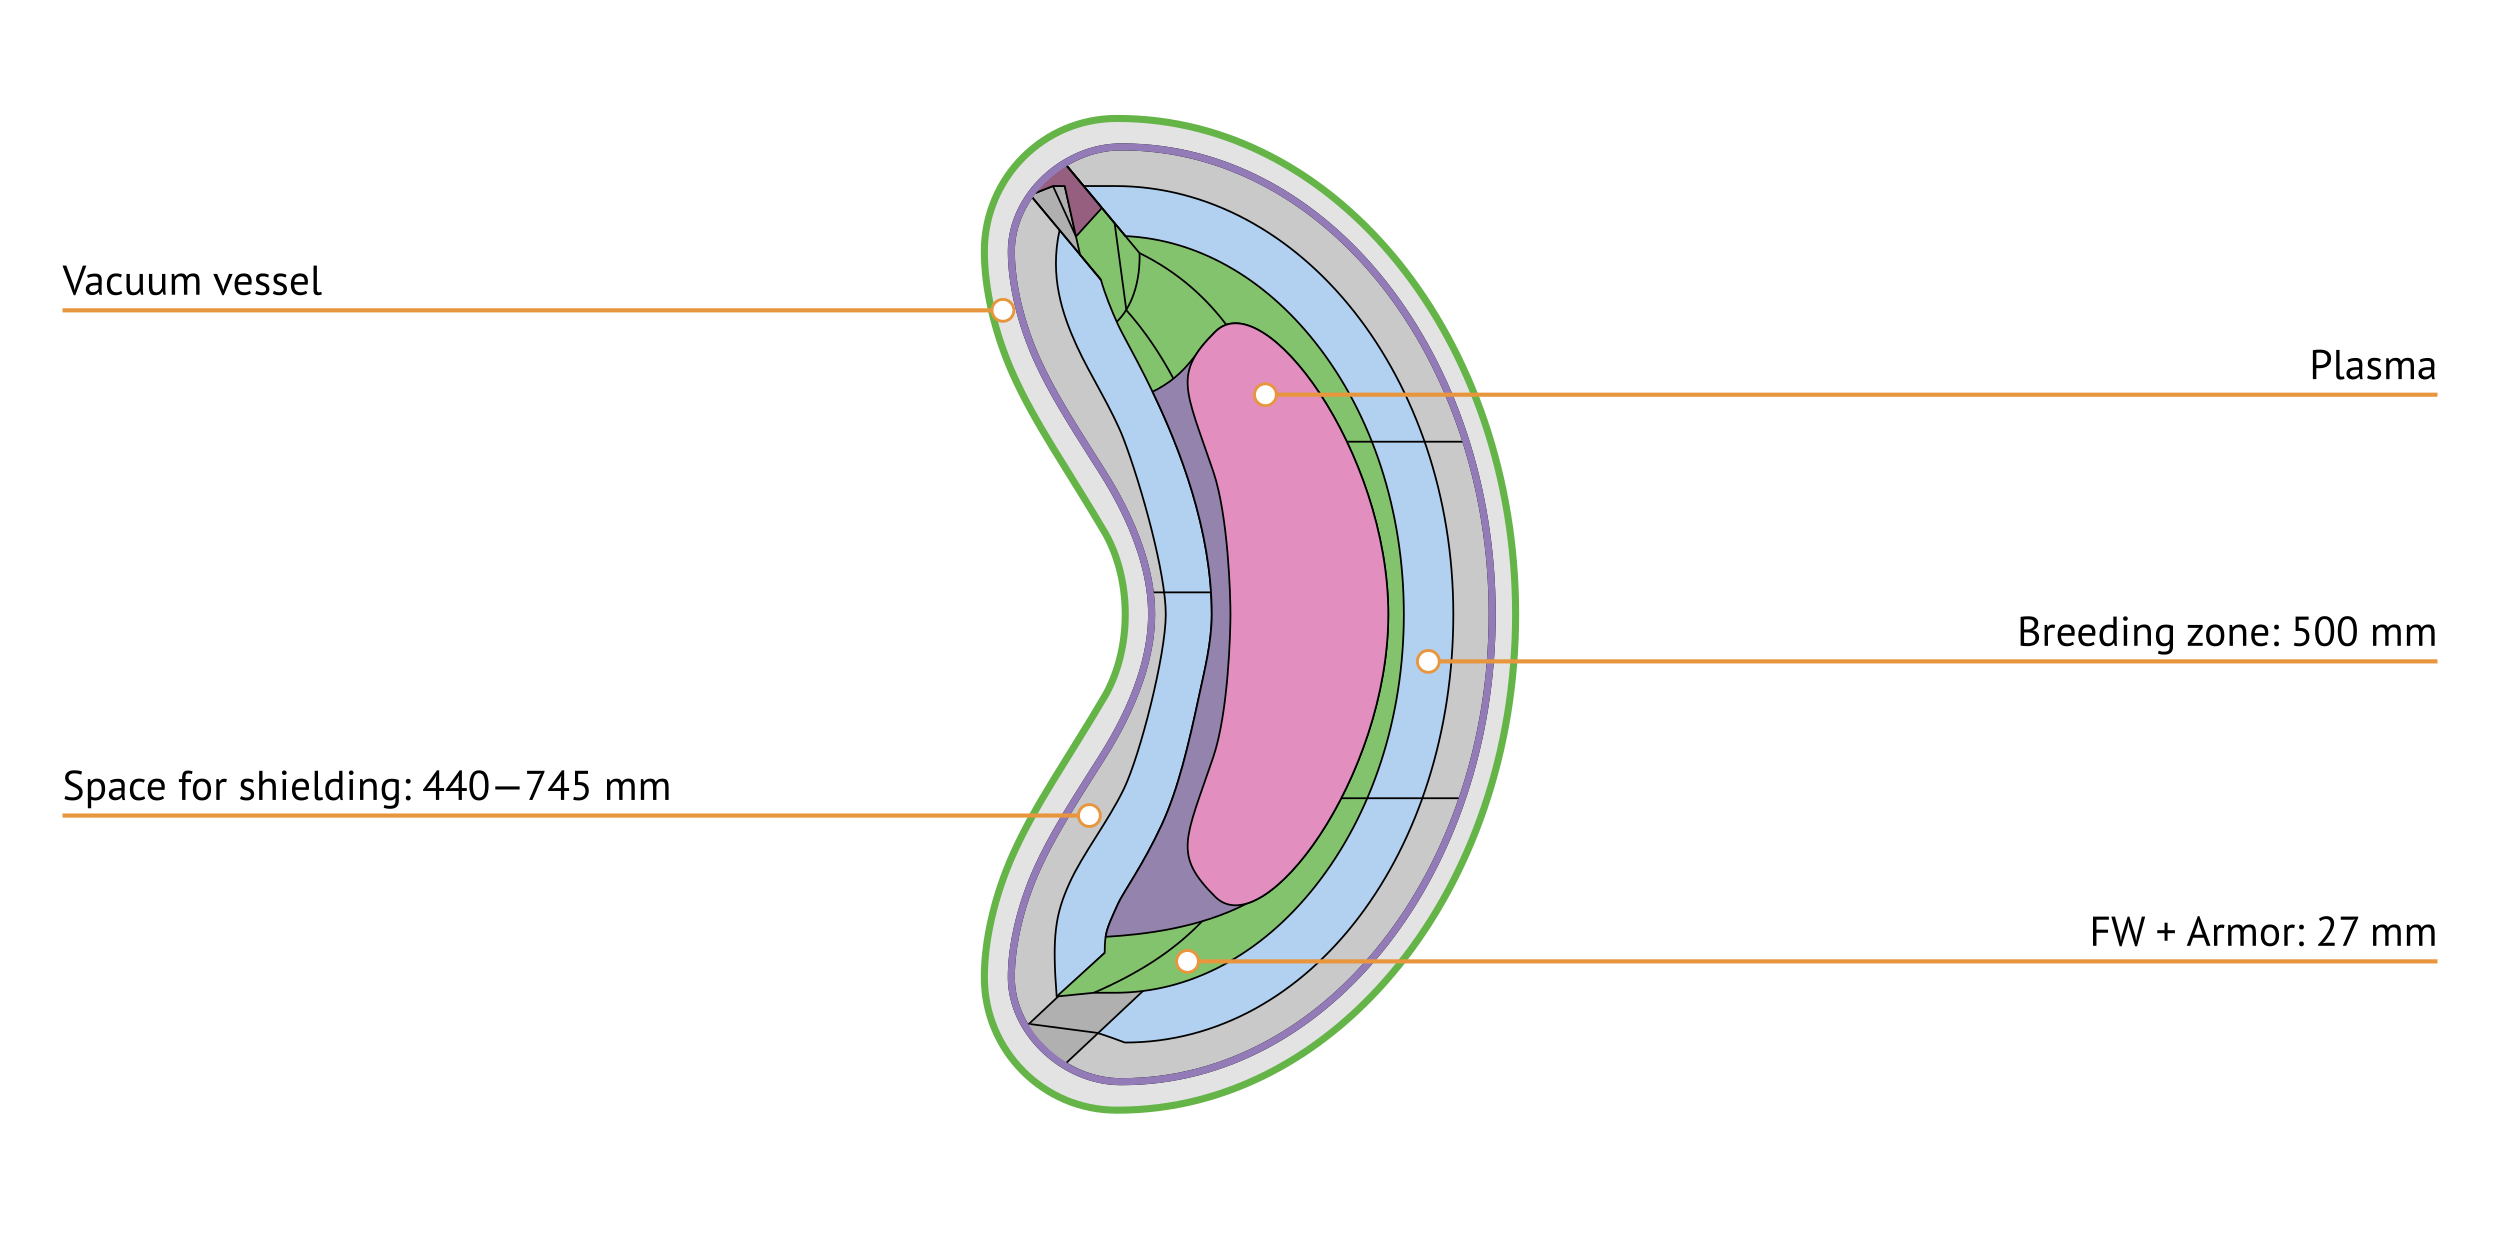 <?xml version="1.0" encoding="UTF-8"?>
<svg xmlns="http://www.w3.org/2000/svg" width="1200" height="600" viewBox="0 0 1200 600">
  <g id="bg">
    <rect width="1200" height="600" style="fill: #fff;"/>
  </g>
  <g id="s1">
    <g>
      <g>
        <path d="M727.5,294.86c0-131.44-85.48-238-190.94-238h-.65c-35.02,0-63.42,28.56-63.42,63.79,0,18.22,5.12,39.59,13.58,58.63,10.75,24.2,26.9,46.73,44.75,77.19,5.84,10.69,9.3,23.99,9.3,38.4s-3.46,27.71-9.3,38.4c-17.86,30.45-34,52.99-44.75,77.19-8.46,19.04-13.58,40.41-13.58,58.63,0,35.23,28.39,63.79,63.42,63.79h.65c105.45,0,190.94-106.56,190.94-238Z" style="fill: #e3e3e3;"/>
        <path d="M727.5,294.86c0-131.44-85.48-238-190.94-238h-.65c-35.02,0-63.42,28.56-63.42,63.79,0,18.22,5.12,39.59,13.58,58.63,10.75,24.2,26.9,46.73,44.75,77.19,5.84,10.69,9.3,23.99,9.3,38.4s-3.46,27.71-9.3,38.4c-17.86,30.45-34,52.99-44.75,77.19-8.46,19.04-13.58,40.41-13.58,58.63,0,35.23,28.39,63.79,63.42,63.79h.65c105.45,0,190.94-106.56,190.94-238Z" style="fill: none; stroke: #65b448; stroke-linejoin: round; stroke-width: 3.4px;"/>
        <path d="M538.64,519.2c98.88,0,177.62-101.58,177.62-224.34s-78.74-224.34-177.62-224.34h-.66c-27.1,0-52.54,23.43-52.54,50.13,0,15.75,4.56,34.83,12.51,52.36,6.88,15.16,16.28,29.99,27.17,47.15,5.67,8.94,27.66,40.78,27.66,74.7s-21.99,65.76-27.66,74.7c-10.89,17.17-20.3,31.99-27.18,47.16-7.95,17.53-12.51,36.61-12.51,52.36,0,26.7,25.44,50.13,52.54,50.13h.66Z" style="fill: #c9c9c9; stroke: #000; stroke-linejoin: round; stroke-width: 3.4px;"/>
      </g>
      <path d="M507.21,478.31c-2.26-28.94-.69-39.36,6.18-54.51,6.38-14.07,18.33-29.19,26.03-45.05,7.81-16.08,20.15-64.45,20.15-83.89s-11.54-61.17-20.14-83.88c-5.42-14.3-16.26-30.98-22.65-45.06-6.87-15.16-13.08-33.19-8.18-55.44,2.47-11.2,11.52-21.18,11.52-21.18h15.12c89.52,0,162.35,92.22,162.35,205.56s-68.13,205.56-157.65,205.56c0,0-10.48-3.98-13.77-4.7l-31.65-4.16" style="fill: #b2d0f0;"/>
      <polyline points="510.76 511.2 557.28 467.56 539.65 448.55 492.39 492.88" style="fill: #b0b0b0; stroke: #000; stroke-linejoin: round; stroke-width: .85px;"/>
      <path d="M507.21,478.31c-2.26-28.94-.69-39.36,6.18-54.51,6.38-14.07,18.33-29.19,26.03-45.05,7.81-16.08,20.15-64.45,20.15-83.89s-11.54-61.17-20.14-83.88c-5.42-14.3-16.26-30.98-22.65-45.06-6.87-15.16-13.08-33.19-8.18-55.44,2.47-11.2,11.52-21.18,11.52-21.18h15.12c89.52,0,162.35,92.22,162.35,205.56s-68.13,205.56-157.65,205.56c0,0-10.48-3.98-13.77-4.7l-31.65-4.16" style="fill: none; stroke: #000; stroke-linejoin: round; stroke-width: .85px;"/>
      <path d="M546.98,121.49l-35.97-43.12c-6.47,3.94-12.13,9.17-16.48,15.24l46.12,55.29" style="fill: #b0b0b0; stroke: #000; stroke-linejoin: round; stroke-width: .85px;"/>
      <g>
        <path d="M631.38,164.44c-24.9-31.53-57.13-49.53-91.21-51.11l-29.16-34.96c-6.47,3.94-12.13,9.17-16.48,15.24l10.9-4.31h5.64l7.36,32.96,10,11.99c1.99,7.06,5.07,14.67,8.28,21.75,5.7,12.56,44.93,74.42,44.93,138.86,0,13.41-3.4,26.72-6.14,39.49-4.95,23.03-9.9,44.32-17.78,61.41-8.75,18.96-18.64,32.74-21.01,37.96-5.45,12.02-6.45,13.85-6.45,23.64l-23.05,20.96,17.85-1.79h10.19c35.9,0,70.04-18.2,96.14-51.24,27.37-34.66,42.45-80.98,42.45-130.42s-15.07-95.76-42.45-130.42Z" style="fill: #84c36d; stroke: #000; stroke-linejoin: round; stroke-width: .85px;"/>
        <path d="M528.91,99.82l-17.9-21.46c-6.47,3.94-12.13,9.17-16.48,15.24l10.9-4.31h5.64l5.41,24.23,12.43-13.71Z" style="fill: #975f7f; stroke: #000; stroke-linejoin: round; stroke-width: .85px;"/>
      </g>
      <g>
        <path d="M546.98,121.49l-35.97-43.12c-6.47,3.94-12.13,9.17-16.48,15.24l33.9,40.63" style="fill: none; stroke: #000; stroke-linejoin: round; stroke-width: .85px;"/>
        <path d="M590.38,284.33c-.77-34.61-13.56-94.78-49.72-135.43" style="fill: none; stroke: #000; stroke-linejoin: round; stroke-width: .85px;"/>
        <path d="M546.98,121.49c74.61,36.65,75.74,131.32,75.74,173.37s-7.68,81.45-21.62,110.93c-13.29,28.11-31.62,51.52-76.05,70.74" style="fill: none; stroke: #000; stroke-linejoin: round; stroke-width: .85px;"/>
        <path d="M536.02,154.49c12.43-12.12,10.94-33,10.94-33" style="fill: none; stroke: #000; stroke-linejoin: round; stroke-width: .85px;"/>
        <line x1="535.02" y1="107.15" x2="540.65" y2="148.9" style="fill: none; stroke: #000; stroke-linejoin: round; stroke-width: .85px;"/>
        <line x1="552.11" y1="284.33" x2="581.29" y2="284.33" style="fill: none; stroke: #000; stroke-linejoin: round; stroke-width: .85px;"/>
        <line x1="701.92" y1="383.16" x2="643.5" y2="383.16" style="fill: none; stroke: #000; stroke-linejoin: round; stroke-width: .85px;"/>
        <line x1="703.7" y1="212.01" x2="646.49" y2="212.01" style="fill: none; stroke: #000; stroke-linejoin: round; stroke-width: .85px;"/>
        <line x1="505.42" y1="89.3" x2="516.48" y2="113.53" style="fill: none; stroke: #000; stroke-linejoin: round; stroke-width: .85px;"/>
      </g>
      <g>
        <path d="M620.36,417.84c23.03-25.04,46.01-74.55,46.01-122.98,0-78.02-59.64-158.88-83.04-135.63-2.56,2.55-4.71,4.89-6.48,7.11,0,0,0,0,0,0,0,0,0,0,0,0-1.08,1.35-2,2.66-2.81,3.95-7.06,9.44-13.38,14.05-20.82,17.75,12.93,26.86,28.42,66.33,28.42,106.82,0,13.41-3.4,26.72-6.14,39.49-4.95,23.03-9.9,44.32-17.78,61.41-8.75,18.96-18.64,32.74-21.01,37.96-3.67,8.09-5.31,11.57-6,15.96,18.05-1.08,44.8-4.08,67.74-15.98,6.76-2.02,14.32-7.59,21.88-15.81.01-.01.02-.02.04-.03,0,0,0,0,0,0Z" style="fill: #9484ad; stroke: #000; stroke-linejoin: round; stroke-width: .85px;"/>
        <path d="M590.62,294.86c0-8.55-1.01-47.21-8.27-68.61-13.47-39.65-19.45-46.72.99-67.02,23.4-23.25,83.04,57.61,83.04,135.63s-59.64,158.88-83.04,135.63c-20.43-20.3-14.45-27.38-.99-67.02,7.27-21.4,8.27-60.05,8.27-68.61Z" style="fill: #e28ebf; stroke: #000; stroke-linejoin: round; stroke-width: .85px;"/>
      </g>
      <path d="M538.64,519.2c98.88,0,177.62-101.58,177.62-224.34s-78.74-224.34-177.62-224.34h-.66c-27.1,0-52.54,23.43-52.54,50.13,0,15.75,4.56,34.83,12.51,52.36,6.88,15.16,16.28,29.99,27.17,47.15,5.67,8.94,27.66,40.78,27.66,74.7s-21.99,65.76-27.66,74.7c-10.89,17.17-20.3,31.99-27.18,47.16-7.95,17.53-12.51,36.61-12.51,52.36,0,26.7,25.44,50.13,52.54,50.13h.66Z" style="fill: none; stroke: #937bb8; stroke-linejoin: round; stroke-width: 3.4px;"/>
    </g>
  </g>
  <g id="s2">
    <g>
      <path d="M35.38,137.1l.48,2.12h.02l.52-2.16,3.38-9.58h1.66l-5.3,14.22h-.74l-5.4-14.22h1.82l3.56,9.62Z"/>
      <path d="M41.78,132.22c.51-.31,1.1-.53,1.77-.68.67-.15,1.38-.22,2.11-.22.69,0,1.25.09,1.67.28s.74.43.96.73c.22.3.37.63.44.99.07.36.11.72.11,1.08,0,.8-.02,1.58-.06,2.34-.04.76-.06,1.48-.06,2.16,0,.49.02.96.06,1.4s.11.85.22,1.22h-1.18l-.42-1.4h-.1c-.12.19-.27.37-.45.55-.18.18-.4.34-.65.48s-.55.26-.88.35-.71.14-1.14.14-.82-.07-1.19-.2-.68-.32-.95-.57-.48-.54-.63-.89-.23-.74-.23-1.18c0-.59.12-1.08.36-1.47.24-.39.58-.71,1.01-.94.43-.23.95-.4,1.56-.5.61-.1,1.28-.15,2.01-.15h.55c.18,0,.36.01.55.04.04-.4.06-.76.06-1.08,0-.73-.15-1.25-.44-1.54-.29-.29-.83-.44-1.6-.44-.23,0-.47.02-.73.05-.26.03-.53.08-.8.14s-.53.14-.78.23c-.25.09-.46.19-.65.3l-.5-1.22ZM44.62,140.24c.37,0,.71-.05,1-.15s.55-.23.76-.38c.21-.15.39-.32.53-.51.14-.19.24-.37.31-.54v-1.66c-.19-.01-.38-.02-.57-.03s-.38-.01-.57-.01c-.41,0-.82.02-1.21.07-.39.05-.74.13-1.04.26-.3.13-.54.3-.72.52-.18.22-.27.5-.27.83,0,.47.17.85.5,1.15.33.3.76.45,1.28.45Z"/>
      <path d="M58.68,140.82c-.4.29-.87.52-1.42.67-.55.15-1.12.23-1.72.23-.77,0-1.43-.12-1.96-.37s-.97-.6-1.31-1.06-.59-1.01-.74-1.66c-.15-.65-.23-1.36-.23-2.15,0-1.69.37-2.99,1.12-3.89.75-.9,1.82-1.35,3.22-1.35.64,0,1.18.05,1.63.15.45.1.85.24,1.21.43l-.46,1.38c-.31-.17-.65-.31-1.02-.41s-.77-.15-1.2-.15c-1.89,0-2.84,1.28-2.84,3.84,0,.51.05.99.15,1.45s.27.87.5,1.22c.23.35.54.64.92.85s.85.32,1.41.32c.48,0,.91-.07,1.29-.22.38-.15.69-.31.93-.5l.52,1.22Z"/>
      <path d="M62.32,131.48v5.7c0,.52.03.98.09,1.37.06.39.16.72.31.98.15.26.35.46.6.59.25.13.57.2.96.2.36,0,.68-.06.96-.17.28-.11.53-.27.75-.47.22-.2.41-.43.58-.69.17-.26.3-.54.41-.83v-6.68h1.6v7.16c0,.48.02.98.05,1.49.03.51.09.96.17,1.35h-1.1l-.4-1.58h-.1c-.31.52-.72.95-1.24,1.3-.52.35-1.18.52-1.98.52-.53,0-1-.06-1.41-.19-.41-.13-.75-.35-1.02-.67-.27-.32-.48-.75-.62-1.29-.14-.54-.21-1.22-.21-2.05v-6.04h1.6Z"/>
      <path d="M73.1,131.48v5.7c0,.52.03.98.09,1.37.06.39.16.72.31.98.15.26.35.46.6.59.25.13.57.2.96.2.36,0,.68-.06.96-.17.28-.11.53-.27.75-.47.22-.2.41-.43.58-.69.17-.26.3-.54.41-.83v-6.68h1.6v7.16c0,.48.02.98.05,1.49.03.51.09.96.17,1.35h-1.1l-.4-1.58h-.1c-.31.52-.72.95-1.24,1.3-.52.35-1.18.52-1.98.52-.53,0-1-.06-1.41-.19-.41-.13-.75-.35-1.02-.67-.27-.32-.48-.75-.62-1.29-.14-.54-.21-1.22-.21-2.05v-6.04h1.6Z"/>
      <path d="M88.3,141.48v-5.66c0-.53-.02-1-.07-1.39-.05-.39-.14-.72-.27-.99-.13-.27-.32-.47-.57-.6-.25-.13-.57-.2-.97-.2-.61,0-1.12.19-1.53.56-.41.37-.69.84-.85,1.4v6.88h-1.6v-10h1.12l.3,1.22h.08c.36-.43.78-.78,1.25-1.05.47-.27,1.09-.41,1.85-.41.64,0,1.16.12,1.57.37.41.25.72.68.95,1.29.31-.52.73-.93,1.27-1.22s1.15-.44,1.83-.44c.56,0,1.03.06,1.42.19.39.13.71.35.96.67.25.32.44.75.55,1.3.11.55.17,1.24.17,2.08v6h-1.6v-6.02c0-.48-.02-.9-.07-1.25-.05-.35-.14-.65-.28-.88-.14-.23-.33-.41-.58-.52-.25-.11-.57-.17-.97-.17-.67,0-1.19.19-1.56.56-.37.37-.64.91-.8,1.6v6.68h-1.6Z"/>
      <path d="M106.62,137.34l.56,1.9h.02l.5-1.94,2.24-5.82h1.72l-4.26,10.22h-.68l-4.34-10.22h1.84l2.4,5.86Z"/>
      <path d="M120.46,140.68c-.4.32-.9.57-1.51.76-.61.19-1.25.28-1.93.28-.76,0-1.42-.12-1.98-.37-.56-.25-1.02-.6-1.38-1.06s-.63-1.01-.8-1.65c-.17-.64-.26-1.36-.26-2.16,0-1.71.38-3.01,1.14-3.9.76-.89,1.85-1.34,3.26-1.34.45,0,.91.05,1.36.15.45.1.86.29,1.22.57s.65.68.88,1.19c.23.51.34,1.19.34,2.03,0,.44-.04.93-.12,1.46h-6.42c0,.59.06,1.11.18,1.56s.31.84.56,1.15.58.55.99.72c.41.17.9.25,1.49.25.45,0,.91-.08,1.36-.24.45-.16.79-.35,1.02-.56l.6,1.16ZM117.02,132.64c-.79,0-1.42.21-1.89.62-.47.41-.76,1.12-.85,2.12h4.96c0-1.01-.19-1.72-.58-2.13s-.93-.61-1.64-.61Z"/>
      <path d="M127.72,138.76c0-.4-.12-.71-.36-.94-.24-.23-.54-.42-.89-.57-.35-.15-.74-.3-1.16-.44s-.81-.32-1.16-.54c-.35-.22-.65-.5-.89-.85-.24-.35-.36-.81-.36-1.4,0-.96.27-1.66.82-2.11.55-.45,1.31-.67,2.28-.67.72,0,1.32.06,1.81.19.49.13.91.28,1.27.45l-.38,1.32c-.31-.15-.68-.28-1.11-.39-.43-.11-.9-.17-1.39-.17-.59,0-1.02.1-1.29.3s-.41.55-.41,1.04c0,.35.12.62.36.81s.54.37.89.52.74.3,1.16.45c.42.15.81.34,1.16.58.35.24.65.54.89.91.24.37.36.85.36,1.45,0,.43-.07.83-.21,1.2-.14.37-.36.69-.65.96-.29.27-.66.48-1.09.63-.43.15-.94.23-1.53.23-.76,0-1.41-.07-1.94-.22s-.98-.32-1.34-.52l.48-1.36c.31.17.71.33,1.2.48.49.15.99.22,1.5.22.57,0,1.05-.11,1.42-.34.37-.23.56-.63.56-1.22Z"/>
      <path d="M136.14,138.76c0-.4-.12-.71-.36-.94-.24-.23-.54-.42-.89-.57-.35-.15-.74-.3-1.16-.44s-.81-.32-1.16-.54c-.35-.22-.65-.5-.89-.85-.24-.35-.36-.81-.36-1.4,0-.96.27-1.66.82-2.11.55-.45,1.31-.67,2.28-.67.72,0,1.32.06,1.81.19.49.13.91.28,1.27.45l-.38,1.32c-.31-.15-.68-.28-1.11-.39-.43-.11-.9-.17-1.39-.17-.59,0-1.02.1-1.29.3s-.41.55-.41,1.04c0,.35.12.62.36.81s.54.37.89.52.74.3,1.16.45c.42.15.81.34,1.16.58.35.24.65.54.89.91.24.37.36.85.36,1.45,0,.43-.07.83-.21,1.2-.14.37-.36.69-.65.96-.29.27-.66.48-1.09.63-.43.15-.94.23-1.53.23-.76,0-1.41-.07-1.94-.22s-.98-.32-1.34-.52l.48-1.36c.31.17.71.33,1.2.48.49.15.99.22,1.5.22.57,0,1.05-.11,1.42-.34.37-.23.56-.63.56-1.22Z"/>
      <path d="M147.46,140.68c-.4.32-.9.57-1.51.76-.61.19-1.25.28-1.93.28-.76,0-1.42-.12-1.98-.37-.56-.25-1.02-.6-1.38-1.06s-.63-1.01-.8-1.65c-.17-.64-.26-1.36-.26-2.16,0-1.71.38-3.01,1.14-3.9.76-.89,1.85-1.34,3.26-1.34.45,0,.91.05,1.36.15.45.1.86.29,1.22.57s.65.68.88,1.19c.23.51.34,1.19.34,2.03,0,.44-.04.93-.12,1.46h-6.42c0,.59.06,1.11.18,1.56s.31.84.56,1.15.58.55.99.72c.41.17.9.25,1.49.25.45,0,.91-.08,1.36-.24.45-.16.79-.35,1.02-.56l.6,1.16ZM144.02,132.64c-.79,0-1.42.21-1.89.62-.47.41-.76,1.12-.85,2.12h4.96c0-1.01-.19-1.72-.58-2.13s-.93-.61-1.64-.61Z"/>
      <path d="M152.1,139.02c0,.47.08.8.24,1,.16.2.39.3.68.3.17,0,.36-.01.56-.04.2-.03.43-.09.68-.18l.18,1.26c-.21.11-.51.19-.89.26-.38.07-.71.1-.99.1-.6,0-1.09-.17-1.48-.51s-.58-.92-.58-1.73v-12h1.6v11.54Z"/>
    </g>
    <g>
      <path d="M1004.64,439.98h7.62v1.48h-5.96v4.78h5.56v1.48h-5.56v6.26h-1.66v-14Z"/>
      <path d="M1017.72,449.36l.32,2.32h.02l.34-2.36,2.88-9.34h.8l2.9,9.38.35,2.32h.02l.37-2.36,2.36-9.34h1.6l-3.9,14.22h-.92l-2.84-9.38-.36-2.12h-.1l-.36,2.14-2.84,9.36h-.92l-4-14.22h1.76l2.52,9.38Z"/>
      <path d="M1035.48,446.5h3.52v-3.6h1.44v3.6h3.52v1.44h-3.52v3.6h-1.44v-3.6h-3.52v-1.44Z"/>
      <path d="M1057.83,450.1h-5.13l-1.39,3.88h-1.66l5.3-14.22h.76l5.32,14.22h-1.76l-1.43-3.88ZM1053.23,448.66h4.1l-1.55-4.26-.5-2.12h-.02l-.5,2.16-1.53,4.22Z"/>
      <path d="M1067.44,445.52c-.4-.13-.78-.2-1.14-.2-.57,0-1.03.16-1.36.47-.33.31-.54.71-.62,1.19v7h-1.6v-10h1.12l.3,1.22h.08c.25-.45.56-.8.91-1.05.35-.25.8-.37,1.35-.37.39,0,.82.07,1.3.2l-.34,1.54Z"/>
      <path d="M1075.38,453.98v-5.66c0-.53-.02-1-.07-1.39s-.14-.72-.27-.99c-.13-.27-.32-.47-.57-.6-.25-.13-.57-.2-.97-.2-.61,0-1.12.19-1.53.56-.41.37-.69.84-.85,1.4v6.88h-1.6v-10h1.12l.3,1.22h.08c.36-.43.78-.78,1.25-1.05.47-.27,1.09-.41,1.85-.41.64,0,1.16.12,1.57.37.41.25.72.68.95,1.29.31-.52.73-.93,1.27-1.22s1.15-.44,1.83-.44c.56,0,1.03.06,1.42.19s.71.35.96.67c.25.32.44.75.55,1.3.11.55.17,1.24.17,2.08v6h-1.6v-6.02c0-.48-.02-.9-.07-1.25-.05-.35-.14-.65-.28-.88-.14-.23-.33-.41-.58-.52-.25-.11-.57-.17-.97-.17-.67,0-1.19.19-1.56.56-.37.37-.64.91-.8,1.6v6.68h-1.6Z"/>
      <path d="M1085.2,448.98c0-1.69.38-2.99,1.13-3.89.75-.9,1.84-1.35,3.25-1.35.75,0,1.4.12,1.95.37.55.25,1.01.6,1.37,1.06.36.46.63,1.01.8,1.66.17.65.26,1.36.26,2.15,0,1.69-.38,2.99-1.13,3.89-.75.9-1.84,1.35-3.25,1.35-.75,0-1.4-.12-1.95-.37-.55-.25-1.01-.6-1.37-1.06s-.63-1.01-.8-1.66c-.17-.65-.26-1.36-.26-2.15ZM1086.86,448.98c0,.51.05.99.15,1.46s.26.87.47,1.22c.21.35.49.63.84.84.35.21.77.32,1.26.32,1.81.01,2.72-1.27,2.72-3.84,0-.52-.05-1.01-.15-1.48-.1-.47-.26-.87-.47-1.22-.21-.35-.49-.62-.84-.83-.35-.21-.77-.31-1.26-.31-1.81-.01-2.72,1.27-2.72,3.84Z"/>
      <path d="M1101.2,445.52c-.4-.13-.78-.2-1.14-.2-.57,0-1.03.16-1.36.47-.33.31-.54.71-.62,1.19v7h-1.6v-10h1.12l.3,1.22h.08c.25-.45.56-.8.91-1.05.35-.25.8-.37,1.35-.37.39,0,.82.07,1.3.2l-.34,1.54Z"/>
      <path d="M1103.56,445c0-.36.1-.64.31-.85.21-.21.48-.31.83-.31s.65.1.86.31c.21.21.32.49.32.85s-.11.63-.32.84c-.21.21-.5.32-.86.32s-.62-.11-.83-.32c-.21-.21-.31-.49-.31-.84ZM1103.56,453.06c0-.36.1-.64.31-.85.21-.21.48-.31.83-.31s.65.1.86.31c.21.21.32.49.32.85s-.11.63-.32.84c-.21.21-.5.32-.86.32s-.62-.11-.83-.32-.31-.49-.31-.84Z"/>
      <path d="M1120.38,443.16c0,.71-.13,1.43-.39,2.17-.26.74-.6,1.48-1.02,2.23s-.89,1.48-1.41,2.19c-.52.71-1.04,1.39-1.56,2.03l-.98.86v.08l1.28-.22h4.36v1.48h-7.96v-.58c.29-.31.65-.69,1.06-1.14s.84-.96,1.29-1.51c.45-.55.89-1.14,1.32-1.76.43-.62.83-1.25,1.18-1.89s.64-1.27.85-1.9c.21-.63.32-1.22.32-1.78,0-.65-.19-1.2-.56-1.63-.37-.43-.94-.65-1.7-.65-.51,0-1,.1-1.48.31-.48.21-.89.44-1.24.71l-.66-1.14c.47-.4,1.02-.71,1.66-.94.64-.23,1.33-.34,2.06-.34.57,0,1.08.08,1.52.25.44.17.81.4,1.12.71.31.31.54.67.7,1.09.16.42.24.88.24,1.37Z"/>
      <path d="M1124.56,453.98l5.02-11.72.88-.98-1.18.18h-5.7v-1.48h8.36v.54l-5.78,13.46h-1.6Z"/>
      <path d="M1144.92,453.98v-5.66c0-.53-.02-1-.07-1.39s-.14-.72-.27-.99c-.13-.27-.32-.47-.57-.6-.25-.13-.57-.2-.97-.2-.61,0-1.12.19-1.53.56-.41.37-.69.84-.85,1.4v6.88h-1.6v-10h1.12l.3,1.22h.08c.36-.43.78-.78,1.25-1.05.47-.27,1.09-.41,1.85-.41.64,0,1.16.12,1.57.37.41.25.72.68.95,1.29.31-.52.73-.93,1.27-1.22s1.15-.44,1.83-.44c.56,0,1.03.06,1.42.19s.71.35.96.67c.25.32.44.75.55,1.3.11.55.17,1.24.17,2.08v6h-1.6v-6.02c0-.48-.02-.9-.07-1.25-.05-.35-.14-.65-.28-.88-.14-.23-.33-.41-.58-.52-.25-.11-.57-.17-.97-.17-.67,0-1.19.19-1.56.56-.37.37-.64.91-.8,1.6v6.68h-1.6Z"/>
      <path d="M1161.16,453.98v-5.66c0-.53-.02-1-.07-1.39s-.14-.72-.27-.99c-.13-.27-.32-.47-.57-.6-.25-.13-.57-.2-.97-.2-.61,0-1.12.19-1.53.56-.41.37-.69.84-.85,1.4v6.88h-1.6v-10h1.12l.3,1.22h.08c.36-.43.78-.78,1.25-1.05.47-.27,1.09-.41,1.85-.41.64,0,1.16.12,1.57.37.41.25.72.68.95,1.29.31-.52.73-.93,1.27-1.22s1.15-.44,1.83-.44c.56,0,1.03.06,1.42.19s.71.35.96.67c.25.32.44.75.55,1.3.11.55.17,1.24.17,2.08v6h-1.6v-6.02c0-.48-.02-.9-.07-1.25-.05-.35-.14-.65-.28-.88-.14-.23-.33-.41-.58-.52-.25-.11-.57-.17-.97-.17-.67,0-1.19.19-1.56.56-.37.37-.64.91-.8,1.6v6.68h-1.6Z"/>
    </g>
    <g>
      <path d="M978.34,299.18c0,.33-.05.67-.16,1.02-.11.35-.27.67-.48.97-.21.3-.49.56-.82.79s-.73.4-1.18.52v.08c.4.07.78.18,1.15.34.37.16.69.38.97.66s.51.62.68,1.02c.17.4.26.87.26,1.42,0,.72-.15,1.34-.45,1.87-.3.53-.69.96-1.18,1.29-.49.33-1.04.58-1.67.74s-1.27.24-1.92.24h-.8c-.31,0-.63,0-.96-.03-.33-.02-.67-.05-1-.08-.33-.03-.63-.08-.88-.15v-13.78c.49-.08,1.07-.15,1.72-.2.65-.05,1.37-.08,2.14-.08.52,0,1.05.04,1.59.13.54.09,1.03.25,1.47.5.44.25.8.59,1.09,1.03.29.44.43,1.01.43,1.7ZM972.6,302.14c.23,0,.5,0,.82-.02.32-.01.59-.03.8-.06.32-.11.62-.24.9-.39s.53-.33.75-.54.39-.45.52-.72c.13-.27.19-.57.19-.89,0-.44-.08-.8-.25-1.09-.17-.29-.39-.52-.67-.69-.28-.17-.6-.3-.96-.37s-.73-.11-1.1-.11c-.44,0-.84,0-1.21.03-.37.02-.64.05-.83.09v4.76h1.04ZM973.7,308.7c.43,0,.84-.05,1.24-.15.4-.1.75-.26,1.06-.48.31-.22.55-.49.73-.81.18-.32.27-.7.27-1.14,0-.55-.11-.99-.33-1.32-.22-.33-.51-.59-.86-.78-.35-.19-.75-.31-1.19-.38-.44-.07-.88-.1-1.32-.1h-1.74v5.02c.09.03.23.05.4.06.17.01.36.03.56.04.2.01.41.02.62.03.21,0,.4.01.56.01Z"/>
      <path d="M986.14,301.52c-.4-.13-.78-.2-1.14-.2-.57,0-1.03.16-1.36.47s-.54.71-.62,1.19v7h-1.6v-10h1.12l.3,1.22h.08c.25-.45.56-.8.91-1.05.35-.25.8-.37,1.35-.37.39,0,.82.07,1.3.2l-.34,1.54Z"/>
      <path d="M995.52,309.18c-.4.32-.9.57-1.51.76-.61.19-1.25.28-1.93.28-.76,0-1.42-.12-1.98-.37-.56-.25-1.02-.6-1.38-1.06s-.63-1.01-.8-1.65c-.17-.64-.26-1.36-.26-2.16,0-1.71.38-3.01,1.14-3.9s1.85-1.34,3.26-1.34c.45,0,.91.05,1.36.15.45.1.86.29,1.22.57.36.28.65.68.88,1.19.23.51.34,1.19.34,2.03,0,.44-.04.93-.12,1.46h-6.42c0,.59.06,1.11.18,1.56s.31.84.56,1.15.58.55.99.72c.41.17.9.25,1.49.25.45,0,.91-.08,1.36-.24.45-.16.79-.35,1.02-.56l.6,1.16ZM992.08,301.14c-.79,0-1.42.21-1.89.62s-.76,1.12-.85,2.12h4.96c0-1.01-.19-1.72-.58-2.13-.39-.41-.93-.61-1.64-.61Z"/>
      <path d="M1005.46,309.18c-.4.32-.9.57-1.51.76-.61.19-1.25.28-1.93.28-.76,0-1.42-.12-1.98-.37-.56-.25-1.02-.6-1.38-1.06s-.63-1.01-.8-1.65c-.17-.64-.26-1.36-.26-2.16,0-1.71.38-3.01,1.14-3.9s1.85-1.34,3.26-1.34c.45,0,.91.05,1.36.15.45.1.86.29,1.22.57.36.28.65.68.88,1.19.23.51.34,1.19.34,2.03,0,.44-.04.93-.12,1.46h-6.42c0,.59.06,1.11.18,1.56s.31.84.56,1.15.58.55.99.72c.41.17.9.25,1.49.25.45,0,.91-.08,1.36-.24.45-.16.79-.35,1.02-.56l.6,1.16ZM1002.02,301.14c-.79,0-1.42.21-1.89.62s-.76,1.12-.85,2.12h4.96c0-1.01-.19-1.72-.58-2.13-.39-.41-.93-.61-1.64-.61Z"/>
      <path d="M1016,306.54c0,.68,0,1.3.02,1.85.01.55.07,1.1.18,1.63h-1.08l-.4-1.42h-.08c-.27.47-.65.85-1.16,1.16s-1.1.46-1.78.46c-1.33,0-2.32-.42-2.97-1.26-.65-.84-.97-2.15-.97-3.94s.4-3,1.21-3.89c.81-.89,1.92-1.33,3.33-1.33.49,0,.88.03,1.17.08.29.05.6.14.93.26v-4.16h1.6v10.56ZM1011.96,308.82c.68,0,1.22-.18,1.62-.53.4-.35.67-.89.82-1.61v-4.96c-.24-.19-.51-.32-.82-.4s-.71-.12-1.22-.12c-.92,0-1.64.3-2.16.91-.52.61-.78,1.58-.78,2.91,0,.55.04,1.05.13,1.52.09.47.23.87.43,1.2.2.33.46.6.79.79.33.19.72.29,1.19.29Z"/>
      <path d="M1019.08,296.94c0-.31.1-.57.31-.79.21-.22.47-.33.79-.33s.59.11.82.33c.23.22.34.48.34.79s-.11.56-.34.76c-.23.2-.5.3-.82.3s-.58-.1-.79-.3c-.21-.2-.31-.45-.31-.76ZM1019.42,299.98h1.6v10h-1.6v-10Z"/>
      <path d="M1030.86,309.98v-5.7c0-1.04-.15-1.82-.45-2.35-.3-.53-.85-.79-1.65-.79-.71,0-1.29.19-1.75.57s-.78.86-.97,1.43v6.84h-1.6v-10h1.12l.3,1.22h.08c.32-.43.75-.78,1.29-1.05.54-.27,1.18-.41,1.93-.41.55,0,1.03.06,1.44.19.41.13.76.35,1.03.67.27.32.48.75.62,1.29.14.54.21,1.22.21,2.05v6.04h-1.6Z"/>
      <path d="M1043.04,310.44c0,1.29-.34,2.25-1.03,2.86s-1.7.92-3.05.92c-.8,0-1.44-.05-1.93-.15-.49-.1-.9-.23-1.25-.39l.42-1.36c.31.12.65.23,1.02.34.37.11.86.16,1.46.16.56,0,1.02-.05,1.37-.15.35-.1.64-.27.85-.5.21-.23.36-.53.44-.9.08-.37.12-.8.12-1.31v-.96h-.08c-.27.39-.61.68-1.02.89-.41.21-.95.31-1.62.31-1.35,0-2.34-.42-2.97-1.26-.63-.84-.95-2.15-.95-3.92s.41-3,1.22-3.89c.81-.89,2.01-1.33,3.6-1.33.76,0,1.41.06,1.95.18s1.02.26,1.45.42v10.04ZM1039.02,308.8c.68,0,1.21-.17,1.6-.51s.66-.87.82-1.59v-5.12c-.53-.25-1.21-.38-2.04-.38-.91,0-1.62.31-2.14.92-.52.61-.78,1.57-.78,2.88,0,.56.05,1.07.14,1.54.09.47.24.87.44,1.2.2.33.46.59.78.78.32.19.71.28,1.18.28Z"/>
      <path d="M1050.16,308.58l4.62-6.36.84-.84h-5.46v-1.4h7.12v1.4l-4.64,6.42-.82.78h5.46v1.4h-7.12v-1.4Z"/>
      <path d="M1058.92,304.98c0-1.69.38-2.99,1.13-3.89.75-.9,1.84-1.35,3.25-1.35.75,0,1.4.12,1.95.37.55.25,1.01.6,1.37,1.06.36.46.63,1.01.8,1.66.17.65.26,1.36.26,2.15,0,1.69-.38,2.99-1.13,3.89-.75.9-1.84,1.35-3.25,1.35-.75,0-1.4-.12-1.95-.37-.55-.25-1.01-.6-1.37-1.06s-.63-1.01-.8-1.66c-.17-.65-.26-1.36-.26-2.15ZM1060.58,304.98c0,.51.05.99.15,1.46.1.47.26.87.47,1.22s.49.63.84.84c.35.21.77.32,1.26.32,1.81.01,2.72-1.27,2.72-3.84,0-.52-.05-1.01-.15-1.48-.1-.47-.26-.87-.47-1.22-.21-.35-.49-.62-.84-.83-.35-.21-.77-.31-1.26-.31-1.81-.01-2.72,1.27-2.72,3.84Z"/>
      <path d="M1076.62,309.98v-5.7c0-1.04-.15-1.82-.45-2.35-.3-.53-.85-.79-1.65-.79-.71,0-1.29.19-1.75.57s-.78.86-.97,1.43v6.84h-1.6v-10h1.12l.3,1.22h.08c.32-.43.75-.78,1.29-1.05.54-.27,1.18-.41,1.93-.41.55,0,1.03.06,1.44.19.41.13.76.35,1.03.67.27.32.48.75.62,1.29.14.54.21,1.22.21,2.05v6.04h-1.6Z"/>
      <path d="M1088.44,309.18c-.4.32-.9.57-1.51.76-.61.19-1.25.28-1.93.28-.76,0-1.42-.12-1.98-.37-.56-.25-1.02-.6-1.38-1.06s-.63-1.01-.8-1.65c-.17-.64-.26-1.36-.26-2.16,0-1.71.38-3.01,1.14-3.9s1.85-1.34,3.26-1.34c.45,0,.91.05,1.36.15.45.1.86.29,1.22.57.36.28.65.68.88,1.19.23.51.34,1.19.34,2.03,0,.44-.04.93-.12,1.46h-6.42c0,.59.06,1.11.18,1.56s.31.84.56,1.15.58.55.99.72c.41.17.9.25,1.49.25.45,0,.91-.08,1.36-.24.45-.16.79-.35,1.02-.56l.6,1.16ZM1085,301.14c-.79,0-1.42.21-1.89.62s-.76,1.12-.85,2.12h4.96c0-1.01-.19-1.72-.58-2.13-.39-.41-.93-.61-1.64-.61Z"/>
      <path d="M1091.58,301c0-.36.1-.64.31-.85.21-.21.48-.31.83-.31s.65.1.86.31c.21.21.32.49.32.85s-.11.63-.32.84c-.21.21-.5.32-.86.32s-.62-.11-.83-.32-.31-.49-.31-.84ZM1091.58,309.06c0-.36.1-.64.31-.85s.48-.31.83-.31.65.1.86.31c.21.21.32.49.32.85s-.11.63-.32.84-.5.32-.86.32-.62-.11-.83-.32c-.21-.21-.31-.49-.31-.84Z"/>
      <path d="M1103.74,308.82c.92,0,1.68-.27,2.28-.8s.9-1.31.9-2.32-.3-1.7-.89-2.18c-.59-.48-1.41-.72-2.45-.72l-1.68.1v-6.92h6.24v1.48h-4.74v3.98l.86-.04c1.32.01,2.36.38,3.12,1.1.76.72,1.14,1.75,1.14,3.1,0,.75-.13,1.41-.38,1.99-.25.58-.6,1.06-1.03,1.45s-.94.68-1.53.88-1.21.3-1.88.3c-.6,0-1.11-.03-1.52-.1-.41-.07-.8-.17-1.16-.3l.42-1.36c.31.12.64.21.99.27.35.06.79.09,1.31.09Z"/>
      <path d="M1111.24,302.98c0-2.4.39-4.21,1.17-5.42.78-1.21,1.92-1.82,3.41-1.82,1.61,0,2.78.6,3.51,1.79.73,1.19,1.09,3.01,1.09,5.45s-.39,4.21-1.17,5.42c-.78,1.21-1.92,1.82-3.43,1.82-1.59,0-2.75-.63-3.48-1.9-.73-1.27-1.1-3.05-1.1-5.34ZM1112.9,302.98c0,.87.06,1.66.17,2.37.11.71.29,1.33.53,1.84.24.51.54.91.91,1.2.37.29.8.43,1.31.43,1.01,0,1.76-.47,2.23-1.41.47-.94.71-2.42.71-4.43,0-.85-.05-1.64-.15-2.36-.1-.72-.27-1.34-.5-1.86-.23-.52-.54-.92-.91-1.2-.37-.28-.83-.42-1.38-.42-1,0-1.74.47-2.21,1.42-.47.95-.71,2.42-.71,4.42Z"/>
      <path d="M1122.14,302.98c0-2.4.39-4.21,1.17-5.42.78-1.21,1.92-1.82,3.41-1.82,1.61,0,2.78.6,3.51,1.79.73,1.19,1.09,3.01,1.09,5.45s-.39,4.21-1.17,5.42c-.78,1.21-1.92,1.82-3.43,1.82-1.59,0-2.75-.63-3.48-1.9-.73-1.27-1.1-3.05-1.1-5.34ZM1123.8,302.98c0,.87.06,1.66.17,2.37.11.71.29,1.33.53,1.84.24.51.54.91.91,1.2.37.29.8.43,1.31.43,1.01,0,1.76-.47,2.23-1.41.47-.94.71-2.42.71-4.43,0-.85-.05-1.64-.15-2.36-.1-.72-.27-1.34-.5-1.86-.23-.52-.54-.92-.91-1.2-.37-.28-.83-.42-1.38-.42-1,0-1.74.47-2.21,1.42-.47.95-.71,2.42-.71,4.42Z"/>
      <path d="M1144.92,309.98v-5.66c0-.53-.02-1-.07-1.39s-.14-.72-.27-.99c-.13-.27-.32-.47-.57-.6-.25-.13-.57-.2-.97-.2-.61,0-1.12.19-1.53.56-.41.37-.69.84-.85,1.4v6.88h-1.6v-10h1.12l.3,1.22h.08c.36-.43.78-.78,1.25-1.05.47-.27,1.09-.41,1.85-.41.64,0,1.16.12,1.57.37.41.25.72.68.95,1.29.31-.52.73-.93,1.27-1.22.54-.29,1.15-.44,1.83-.44.56,0,1.03.06,1.42.19s.71.35.96.67c.25.32.44.75.55,1.3.11.55.17,1.24.17,2.08v6h-1.6v-6.02c0-.48-.02-.9-.07-1.25-.05-.35-.14-.65-.28-.88-.14-.23-.33-.41-.58-.52-.25-.11-.57-.17-.97-.17-.67,0-1.19.19-1.56.56-.37.37-.64.91-.8,1.6v6.68h-1.6Z"/>
      <path d="M1161.16,309.98v-5.66c0-.53-.02-1-.07-1.39s-.14-.72-.27-.99c-.13-.27-.32-.47-.57-.6-.25-.13-.57-.2-.97-.2-.61,0-1.12.19-1.53.56-.41.37-.69.84-.85,1.4v6.88h-1.6v-10h1.12l.3,1.22h.08c.36-.43.78-.78,1.25-1.05.47-.27,1.09-.41,1.85-.41.64,0,1.16.12,1.57.37.41.25.72.68.95,1.29.31-.52.73-.93,1.27-1.22.54-.29,1.15-.44,1.83-.44.56,0,1.03.06,1.42.19s.71.35.96.67c.25.32.44.75.55,1.3.11.55.17,1.24.17,2.08v6h-1.6v-6.02c0-.48-.02-.9-.07-1.25-.05-.35-.14-.65-.28-.88-.14-.23-.33-.41-.58-.52-.25-.11-.57-.17-.97-.17-.67,0-1.19.19-1.56.56-.37.37-.64.91-.8,1.6v6.68h-1.6Z"/>
    </g>
    <g>
      <path d="M38.02,380.42c0-.56-.17-1.02-.5-1.37-.33-.35-.75-.67-1.25-.94-.5-.27-1.04-.53-1.63-.77s-1.13-.53-1.63-.87-.92-.76-1.25-1.26-.5-1.14-.5-1.91c0-1.09.38-1.96,1.14-2.6.76-.64,1.84-.96,3.24-.96.81,0,1.55.06,2.22.18.67.12,1.19.27,1.56.46l-.5,1.48c-.31-.15-.76-.3-1.35-.43-.59-.14-1.26-.21-2.01-.21-.88,0-1.54.2-1.98.59-.44.39-.66.86-.66,1.39s.17.95.5,1.3.75.66,1.25.93,1.04.54,1.63.81c.59.27,1.13.58,1.63.93s.92.78,1.25,1.27c.33.49.5,1.11.5,1.84,0,.6-.11,1.14-.32,1.62-.21.48-.53.89-.94,1.24s-.91.61-1.5.8-1.25.28-2,.28c-1,0-1.83-.08-2.48-.23-.65-.15-1.16-.32-1.52-.51l.56-1.48c.31.17.76.33,1.36.5.6.16,1.27.24,2.02.24.44,0,.85-.04,1.24-.13.39-.09.72-.23,1-.42.28-.19.5-.44.67-.73.17-.29.25-.64.25-1.04Z"/>
      <path d="M42.16,373.98h1.1l.3,1.2h.08c.31-.47.7-.82,1.19-1.07.49-.25,1.04-.37,1.67-.37,1.33,0,2.33.39,2.98,1.18.65.79.98,2.07.98,3.86,0,.84-.11,1.6-.33,2.27-.22.67-.53,1.24-.93,1.71s-.88.83-1.45,1.08-1.2.38-1.89.38c-.49,0-.88-.03-1.17-.09-.29-.06-.6-.16-.93-.31v4.16h-1.6v-14ZM46.2,375.14c-.68,0-1.22.18-1.61.53s-.67.89-.83,1.61v4.96c.24.19.51.33.82.43.31.1.71.15,1.22.15.92,0,1.65-.34,2.19-1.03s.81-1.7.81-3.03c0-.55-.05-1.04-.14-1.49-.09-.45-.24-.83-.45-1.14s-.47-.56-.8-.73c-.33-.17-.73-.26-1.21-.26Z"/>
      <path d="M52.82,374.72c.51-.31,1.1-.53,1.77-.68.67-.15,1.38-.22,2.11-.22.69,0,1.25.09,1.67.28s.74.43.96.73c.22.3.37.63.44.99.07.36.11.72.11,1.08,0,.8-.02,1.58-.06,2.34-.04.76-.06,1.48-.06,2.16,0,.49.02.96.06,1.4.04.44.11.85.22,1.22h-1.18l-.42-1.4h-.1c-.12.19-.27.37-.45.55-.18.18-.4.34-.65.48-.25.14-.55.26-.88.35-.33.09-.71.14-1.14.14s-.82-.07-1.19-.2c-.37-.13-.68-.32-.95-.57-.27-.25-.48-.54-.63-.89s-.23-.74-.23-1.18c0-.59.12-1.08.36-1.47.24-.39.58-.71,1.01-.94.43-.23.95-.4,1.56-.5s1.28-.15,2.01-.15h.55c.18,0,.36.01.55.04.04-.4.06-.76.06-1.08,0-.73-.15-1.25-.44-1.54s-.83-.44-1.6-.44c-.23,0-.47.02-.73.05-.26.03-.53.08-.8.14-.27.06-.53.14-.78.23-.25.09-.46.19-.65.3l-.5-1.22ZM55.66,382.74c.37,0,.71-.05,1-.15.29-.1.55-.23.76-.38.21-.15.39-.32.53-.51.14-.19.24-.37.31-.54v-1.66c-.19-.01-.38-.02-.57-.03s-.38,0-.57,0c-.41,0-.82.02-1.21.07-.39.05-.74.13-1.04.26-.3.13-.54.3-.72.52s-.27.5-.27.83c0,.47.17.85.5,1.15.33.3.76.45,1.28.45Z"/>
      <path d="M69.72,383.32c-.4.29-.87.52-1.42.67-.55.15-1.12.23-1.72.23-.77,0-1.43-.12-1.96-.37-.53-.25-.97-.6-1.31-1.06s-.59-1.01-.74-1.66-.23-1.36-.23-2.15c0-1.69.37-2.99,1.12-3.89.75-.9,1.82-1.35,3.22-1.35.64,0,1.18.05,1.63.15.45.1.85.24,1.21.43l-.46,1.38c-.31-.17-.65-.31-1.02-.41-.37-.1-.77-.15-1.2-.15-1.89,0-2.84,1.28-2.84,3.84,0,.51.05.99.15,1.45s.27.87.5,1.22c.23.35.54.64.92.85.38.21.85.32,1.41.32.48,0,.91-.07,1.29-.22.38-.15.69-.31.93-.5l.52,1.22Z"/>
      <path d="M78.76,383.18c-.4.32-.9.57-1.51.76-.61.19-1.25.28-1.93.28-.76,0-1.42-.12-1.98-.37-.56-.25-1.02-.6-1.38-1.06s-.63-1.01-.8-1.65c-.17-.64-.26-1.36-.26-2.16,0-1.71.38-3.01,1.14-3.9s1.85-1.34,3.26-1.34c.45,0,.91.05,1.36.15.45.1.86.29,1.22.57.36.28.65.68.88,1.19.23.51.34,1.19.34,2.03,0,.44-.04.93-.12,1.46h-6.42c0,.59.06,1.11.18,1.56s.31.84.56,1.15.58.55.99.72c.41.17.9.25,1.49.25.45,0,.91-.08,1.36-.24.45-.16.79-.35,1.02-.56l.6,1.16ZM75.32,375.14c-.79,0-1.42.21-1.89.62s-.76,1.12-.85,2.12h4.96c0-1.01-.19-1.72-.58-2.13-.39-.41-.93-.61-1.64-.61Z"/>
      <path d="M85.86,373.98h1.56v-.56c0-.61.05-1.15.15-1.6.1-.45.26-.82.49-1.11s.52-.5.88-.64c.36-.14.81-.21,1.34-.21.43,0,.8.03,1.13.08.33.05.67.15,1.03.3l-.36,1.34c-.31-.13-.6-.22-.87-.26s-.53-.06-.77-.06c-.35,0-.62.05-.81.16s-.33.26-.42.47c-.09.21-.14.46-.16.76-.02.3-.03.65-.03,1.05v.28h2.66v1.4h-2.66v8.6h-1.6v-8.6h-1.56v-1.4Z"/>
      <path d="M92.56,378.98c0-1.69.38-2.99,1.13-3.89.75-.9,1.84-1.35,3.25-1.35.75,0,1.4.12,1.95.37.55.25,1.01.6,1.37,1.06.36.46.63,1.01.8,1.66.17.65.26,1.36.26,2.15,0,1.69-.38,2.99-1.13,3.89-.75.9-1.84,1.35-3.25,1.35-.75,0-1.4-.12-1.95-.37-.55-.25-1.01-.6-1.37-1.06s-.63-1.01-.8-1.66c-.17-.65-.26-1.36-.26-2.15ZM94.22,378.98c0,.51.05.99.15,1.46.1.47.26.87.47,1.22s.49.63.84.84c.35.21.77.32,1.26.32,1.81.01,2.72-1.27,2.72-3.84,0-.52-.05-1.01-.15-1.48-.1-.47-.26-.87-.47-1.22-.21-.35-.49-.62-.84-.83-.35-.21-.77-.31-1.26-.31-1.81-.01-2.72,1.27-2.72,3.84Z"/>
      <path d="M108.56,375.52c-.4-.13-.78-.2-1.14-.2-.57,0-1.03.16-1.36.47s-.54.71-.62,1.19v7h-1.6v-10h1.12l.3,1.22h.08c.25-.45.56-.8.91-1.05.35-.25.8-.37,1.35-.37.39,0,.82.07,1.3.2l-.34,1.54Z"/>
      <path d="M120.38,381.26c0-.4-.12-.71-.36-.94-.24-.23-.54-.42-.89-.57-.35-.15-.74-.3-1.16-.44-.42-.14-.81-.32-1.16-.54-.35-.22-.65-.5-.89-.85-.24-.35-.36-.81-.36-1.4,0-.96.27-1.66.82-2.11.55-.45,1.31-.67,2.28-.67.72,0,1.32.06,1.81.19.49.13.91.28,1.27.45l-.38,1.32c-.31-.15-.68-.28-1.11-.39-.43-.11-.9-.17-1.39-.17-.59,0-1.02.1-1.29.3s-.41.55-.41,1.04c0,.35.12.62.36.81s.54.37.89.52.74.3,1.16.45.81.34,1.16.58.65.54.89.91c.24.37.36.85.36,1.45,0,.43-.07.83-.21,1.2-.14.37-.36.69-.65.96-.29.27-.66.48-1.09.63-.43.15-.94.23-1.53.23-.76,0-1.41-.07-1.94-.22s-.98-.32-1.34-.52l.48-1.36c.31.17.71.33,1.2.48.49.15.99.22,1.5.22.57,0,1.05-.11,1.42-.34.37-.23.56-.63.56-1.22Z"/>
      <path d="M130.82,383.98v-5.7c0-.52-.03-.98-.09-1.37-.06-.39-.17-.72-.33-.98s-.38-.46-.65-.59c-.27-.13-.63-.2-1.07-.2-.63,0-1.19.2-1.7.61-.51.41-.83.93-.98,1.57v6.66h-1.6v-14h1.6v5.12h.08c.35-.41.76-.74,1.25-.99.49-.25,1.09-.37,1.81-.37.56,0,1.05.06,1.46.19.41.13.76.35,1.03.67s.47.75.6,1.29c.13.54.19,1.22.19,2.05v6.04h-1.6Z"/>
      <path d="M135.34,370.94c0-.31.1-.57.31-.79.21-.22.47-.33.79-.33s.59.11.82.33c.23.22.34.48.34.79s-.11.56-.34.76c-.23.2-.5.3-.82.3s-.58-.1-.79-.3c-.21-.2-.31-.45-.31-.76ZM135.68,373.98h1.6v10h-1.6v-10Z"/>
      <path d="M148,383.18c-.4.32-.9.57-1.51.76-.61.19-1.25.28-1.93.28-.76,0-1.42-.12-1.98-.37-.56-.25-1.02-.6-1.38-1.06s-.63-1.01-.8-1.65c-.17-.64-.26-1.36-.26-2.16,0-1.71.38-3.01,1.14-3.9s1.85-1.34,3.26-1.34c.45,0,.91.05,1.36.15.45.1.86.29,1.22.57.36.28.65.68.88,1.19.23.51.34,1.19.34,2.03,0,.44-.04.93-.12,1.46h-6.42c0,.59.06,1.11.18,1.56s.31.84.56,1.15.58.55.99.72c.41.17.9.25,1.49.25.45,0,.91-.08,1.36-.24.45-.16.79-.35,1.02-.56l.6,1.16ZM144.56,375.14c-.79,0-1.42.21-1.89.62s-.76,1.12-.85,2.12h4.96c0-1.01-.19-1.72-.58-2.13-.39-.41-.93-.61-1.64-.61Z"/>
      <path d="M152.64,381.52c0,.47.08.8.24,1,.16.2.39.3.68.3.17,0,.36-.01.56-.04.2-.03.43-.09.68-.18l.18,1.26c-.21.11-.51.19-.89.26-.38.07-.71.1-.99.1-.6,0-1.09-.17-1.48-.51s-.58-.92-.58-1.73v-12h1.6v11.54Z"/>
      <path d="M164.38,380.54c0,.68,0,1.3.02,1.85.01.55.07,1.1.18,1.63h-1.08l-.4-1.42h-.08c-.27.47-.65.85-1.16,1.16s-1.1.46-1.78.46c-1.33,0-2.32-.42-2.97-1.26-.65-.84-.97-2.15-.97-3.94s.4-3,1.21-3.89c.81-.89,1.92-1.33,3.33-1.33.49,0,.88.03,1.17.08.29.05.6.14.93.26v-4.16h1.6v10.56ZM160.34,382.82c.68,0,1.22-.18,1.62-.53.4-.35.67-.89.82-1.61v-4.96c-.24-.19-.51-.32-.82-.4s-.71-.12-1.22-.12c-.92,0-1.64.3-2.16.91-.52.61-.78,1.58-.78,2.91,0,.55.04,1.05.13,1.52.09.47.23.87.43,1.2.2.33.46.6.79.79.33.19.72.29,1.19.29Z"/>
      <path d="M167.46,370.94c0-.31.1-.57.31-.79.21-.22.47-.33.79-.33s.59.11.82.33c.23.22.34.48.34.79s-.11.56-.34.76c-.23.2-.5.3-.82.3s-.58-.1-.79-.3c-.21-.2-.31-.45-.31-.76ZM167.8,373.98h1.6v10h-1.6v-10Z"/>
      <path d="M179.24,383.98v-5.7c0-1.04-.15-1.82-.45-2.35-.3-.53-.85-.79-1.65-.79-.71,0-1.29.19-1.75.57s-.78.86-.97,1.43v6.84h-1.6v-10h1.12l.3,1.22h.08c.32-.43.75-.78,1.29-1.05.54-.27,1.18-.41,1.93-.41.55,0,1.03.06,1.44.19.41.13.76.35,1.03.67.27.32.48.75.62,1.29.14.54.21,1.22.21,2.05v6.04h-1.6Z"/>
      <path d="M191.42,384.44c0,1.29-.34,2.25-1.03,2.86s-1.7.92-3.05.92c-.8,0-1.44-.05-1.93-.15-.49-.1-.9-.23-1.25-.39l.42-1.36c.31.12.65.23,1.02.34.37.11.86.16,1.46.16.56,0,1.02-.05,1.37-.15.35-.1.64-.27.85-.5.21-.23.36-.53.44-.9.08-.37.12-.8.12-1.31v-.96h-.08c-.27.39-.61.68-1.02.89-.41.21-.95.31-1.62.31-1.35,0-2.34-.42-2.97-1.26-.63-.84-.95-2.15-.95-3.92s.41-3,1.22-3.89c.81-.89,2.01-1.33,3.6-1.33.76,0,1.41.06,1.95.18s1.02.26,1.45.42v10.04ZM187.4,382.8c.68,0,1.21-.17,1.6-.51s.66-.87.82-1.59v-5.12c-.53-.25-1.21-.38-2.04-.38-.91,0-1.62.31-2.14.92-.52.61-.78,1.57-.78,2.88,0,.56.05,1.07.14,1.54.09.47.24.87.44,1.2.2.33.46.59.78.78.32.19.71.28,1.18.28Z"/>
      <path d="M194.78,375c0-.36.1-.64.31-.85.21-.21.48-.31.83-.31s.65.1.86.31c.21.21.32.49.32.85s-.11.63-.32.84c-.21.21-.5.32-.86.32s-.62-.11-.83-.32-.31-.49-.31-.84ZM194.78,383.06c0-.36.1-.64.31-.85s.48-.31.83-.31.65.1.86.31c.21.21.32.49.32.85s-.11.63-.32.84-.5.32-.86.32-.62-.11-.83-.32c-.21-.21-.31-.49-.31-.84Z"/>
      <path d="M213.16,379.68h-2.36v4.3h-1.56v-4.3h-6.16v-.66l6.64-9.26h1.08v8.52h2.36v1.4ZM209.24,373.92l.2-1.64h-.06l-.7,1.36-2.82,3.82-.96.98,1.4-.16h2.94v-4.36Z"/>
      <path d="M224.06,379.68h-2.36v4.3h-1.56v-4.3h-6.16v-.66l6.64-9.26h1.08v8.52h2.36v1.4ZM220.14,373.92l.2-1.64h-.06l-.7,1.36-2.82,3.82-.96.98,1.4-.16h2.94v-4.36Z"/>
      <path d="M225.34,376.98c0-2.4.39-4.21,1.17-5.42.78-1.21,1.92-1.82,3.41-1.82,1.61,0,2.78.6,3.51,1.79.73,1.19,1.09,3.01,1.09,5.45s-.39,4.21-1.17,5.42c-.78,1.21-1.92,1.82-3.43,1.82-1.59,0-2.75-.63-3.48-1.9-.73-1.27-1.1-3.05-1.1-5.34ZM227,376.98c0,.87.06,1.66.17,2.37.11.71.29,1.33.53,1.84.24.51.54.91.91,1.2.37.29.8.43,1.31.43,1.01,0,1.76-.47,2.23-1.41.47-.94.71-2.42.71-4.43,0-.85-.05-1.64-.15-2.36-.1-.72-.27-1.34-.5-1.86-.23-.52-.54-.92-.91-1.2-.37-.28-.83-.42-1.38-.42-1,0-1.74.47-2.21,1.42-.47.95-.71,2.42-.71,4.42Z"/>
      <path d="M237.74,377.48h11.68v1.48h-11.68v-1.48Z"/>
      <path d="M253.98,383.98l5.02-11.72.88-.98-1.18.18h-5.7v-1.48h8.36v.54l-5.78,13.46h-1.6Z"/>
      <path d="M273.16,379.68h-2.36v4.3h-1.56v-4.3h-6.16v-.66l6.64-9.26h1.08v8.52h2.36v1.4ZM269.24,373.92l.2-1.64h-.06l-.7,1.36-2.82,3.82-.96.98,1.4-.16h2.94v-4.36Z"/>
      <path d="M277.84,382.82c.92,0,1.68-.27,2.28-.8s.9-1.31.9-2.32-.3-1.7-.89-2.18c-.59-.48-1.41-.72-2.45-.72l-1.68.1v-6.92h6.24v1.48h-4.74v3.98l.86-.04c1.32.01,2.36.38,3.12,1.1.76.72,1.14,1.75,1.14,3.1,0,.75-.13,1.41-.38,1.99-.25.58-.6,1.06-1.03,1.45s-.94.68-1.53.88-1.21.3-1.88.3c-.6,0-1.11-.03-1.52-.1-.41-.07-.8-.17-1.16-.3l.42-1.36c.31.12.64.21.99.27.35.06.79.09,1.31.09Z"/>
      <path d="M297.22,383.98v-5.66c0-.53-.02-1-.07-1.39s-.14-.72-.27-.99c-.13-.27-.32-.47-.57-.6-.25-.13-.57-.2-.97-.2-.61,0-1.12.19-1.53.56-.41.37-.69.84-.85,1.4v6.88h-1.6v-10h1.12l.3,1.22h.08c.36-.43.78-.78,1.25-1.05.47-.27,1.09-.41,1.85-.41.64,0,1.16.12,1.57.37.41.25.72.68.95,1.29.31-.52.73-.93,1.27-1.22.54-.29,1.15-.44,1.83-.44.56,0,1.03.06,1.42.19s.71.35.96.67c.25.32.44.75.55,1.3.11.55.17,1.24.17,2.08v6h-1.6v-6.02c0-.48-.02-.9-.07-1.25-.05-.35-.14-.65-.28-.88-.14-.23-.33-.41-.58-.52-.25-.11-.57-.17-.97-.17-.67,0-1.19.19-1.56.56-.37.37-.64.91-.8,1.6v6.68h-1.6Z"/>
      <path d="M313.46,383.98v-5.66c0-.53-.02-1-.07-1.39s-.14-.72-.27-.99c-.13-.27-.32-.47-.57-.6-.25-.13-.57-.2-.97-.2-.61,0-1.12.19-1.53.56-.41.37-.69.84-.85,1.4v6.88h-1.6v-10h1.12l.3,1.22h.08c.36-.43.78-.78,1.25-1.05.47-.27,1.09-.41,1.85-.41.64,0,1.16.12,1.57.37.41.25.72.68.95,1.29.31-.52.73-.93,1.27-1.22.54-.29,1.15-.44,1.83-.44.56,0,1.03.06,1.42.19s.71.35.96.67c.25.32.44.75.55,1.3.11.55.17,1.24.17,2.08v6h-1.6v-6.02c0-.48-.02-.9-.07-1.25-.05-.35-.14-.65-.28-.88-.14-.23-.33-.41-.58-.52-.25-.11-.57-.17-.97-.17-.67,0-1.19.19-1.56.56-.37.37-.64.91-.8,1.6v6.68h-1.6Z"/>
    </g>
    <g>
      <path d="M1110.18,168.12c.51-.12,1.05-.2,1.64-.24s1.17-.06,1.74-.06c.61,0,1.24.06,1.87.18.63.12,1.21.34,1.73.66.52.32.94.76,1.27,1.32.33.56.49,1.27.49,2.14s-.15,1.57-.46,2.16c-.31.59-.71,1.06-1.22,1.43s-1.09.63-1.74.79-1.33.24-2.02.24h-.33c-.15,0-.31,0-.48,0-.17,0-.33-.02-.49-.03s-.27-.03-.34-.04v5.32h-1.66v-13.86ZM1113.6,169.26c-.35,0-.68,0-1,.02-.32.01-.57.05-.76.1v5.8c.07.03.17.04.32.05.15,0,.3.01.46.02.16,0,.31,0,.46,0h.32c.45,0,.9-.04,1.35-.13.45-.09.85-.24,1.21-.47.36-.23.65-.55.87-.96.22-.41.33-.94.33-1.58,0-.55-.1-1-.31-1.37-.21-.37-.48-.66-.82-.88-.34-.22-.72-.38-1.15-.47-.43-.09-.85-.14-1.28-.14Z"/>
      <path d="M1122.98,179.52c0,.47.08.8.24,1,.16.2.39.3.68.3.17,0,.36-.01.56-.04.2-.03.43-.09.68-.18l.18,1.26c-.21.11-.51.19-.89.26-.38.07-.71.1-.99.1-.6,0-1.09-.17-1.48-.51s-.58-.92-.58-1.73v-12h1.6v11.54Z"/>
      <path d="M1126.88,172.72c.51-.31,1.1-.53,1.77-.68.67-.15,1.38-.22,2.11-.22.69,0,1.25.09,1.67.28s.74.43.96.73c.22.3.37.63.44.99.07.36.11.72.11,1.08,0,.8-.02,1.58-.06,2.34-.04.76-.06,1.48-.06,2.16,0,.49.02.96.06,1.4s.11.85.22,1.22h-1.18l-.42-1.4h-.1c-.12.19-.27.37-.45.55-.18.18-.4.34-.65.48s-.55.26-.88.35-.71.14-1.14.14-.82-.07-1.19-.2-.68-.32-.95-.57-.48-.54-.63-.89-.23-.74-.23-1.18c0-.59.12-1.08.36-1.47.24-.39.58-.71,1.01-.94.43-.23.95-.4,1.56-.5.61-.1,1.28-.15,2.01-.15h.55c.18,0,.36.01.55.04.04-.4.06-.76.06-1.08,0-.73-.15-1.25-.44-1.54-.29-.29-.83-.44-1.6-.44-.23,0-.47.02-.73.05-.26.03-.53.08-.8.14s-.53.14-.78.23c-.25.09-.46.19-.65.3l-.5-1.22ZM1129.72,180.74c.37,0,.71-.05,1-.15s.55-.23.76-.38c.21-.15.39-.32.53-.51.14-.19.24-.37.31-.54v-1.66c-.19-.01-.38-.02-.57-.03s-.38-.01-.57-.01c-.41,0-.82.02-1.21.07-.39.05-.74.13-1.04.26-.3.13-.54.3-.72.52-.18.22-.27.5-.27.83,0,.47.17.85.5,1.15.33.3.76.45,1.28.45Z"/>
      <path d="M1141.36,179.26c0-.4-.12-.71-.36-.94-.24-.23-.54-.42-.89-.57-.35-.15-.74-.3-1.16-.44s-.81-.32-1.16-.54c-.35-.22-.65-.5-.89-.85-.24-.35-.36-.81-.36-1.4,0-.96.27-1.66.82-2.11.55-.45,1.31-.67,2.28-.67.72,0,1.32.06,1.81.19.49.13.91.28,1.27.45l-.38,1.32c-.31-.15-.68-.28-1.11-.39-.43-.11-.9-.17-1.39-.17-.59,0-1.02.1-1.29.3s-.41.55-.41,1.04c0,.35.12.62.36.81s.54.37.89.52.74.3,1.16.45c.42.15.81.34,1.16.58.35.24.65.54.89.91.24.37.36.85.36,1.45,0,.43-.07.83-.21,1.2-.14.37-.36.69-.65.96-.29.27-.66.48-1.09.63-.43.15-.94.23-1.53.23-.76,0-1.41-.07-1.94-.22s-.98-.32-1.34-.52l.48-1.36c.31.17.71.33,1.2.48.49.15.99.22,1.5.22.57,0,1.05-.11,1.42-.34.37-.23.56-.63.56-1.22Z"/>
      <path d="M1151.24,181.98v-5.66c0-.53-.02-1-.07-1.39-.05-.39-.14-.72-.27-.99-.13-.27-.32-.47-.57-.6-.25-.13-.57-.2-.97-.2-.61,0-1.12.19-1.53.56-.41.37-.69.84-.85,1.4v6.88h-1.6v-10h1.12l.3,1.22h.08c.36-.43.78-.78,1.25-1.05.47-.27,1.09-.41,1.85-.41.64,0,1.16.12,1.57.37.41.25.72.68.95,1.29.31-.52.73-.93,1.27-1.22s1.15-.44,1.83-.44c.56,0,1.03.06,1.42.19.39.13.71.35.96.67.25.32.44.75.55,1.3.11.55.17,1.24.17,2.08v6h-1.6v-6.02c0-.48-.02-.9-.07-1.25-.05-.35-.14-.65-.28-.88-.14-.23-.33-.41-.58-.52-.25-.11-.57-.17-.97-.17-.67,0-1.19.19-1.56.56-.37.37-.64.91-.8,1.6v6.68h-1.6Z"/>
      <path d="M1161.46,172.72c.51-.31,1.1-.53,1.77-.68.67-.15,1.38-.22,2.11-.22.69,0,1.25.09,1.67.28s.74.43.96.73c.22.3.37.63.44.99.07.36.11.72.11,1.08,0,.8-.02,1.58-.06,2.34-.04.76-.06,1.48-.06,2.16,0,.49.02.96.06,1.4s.11.85.22,1.22h-1.18l-.42-1.4h-.1c-.12.19-.27.37-.45.55-.18.18-.4.34-.65.48s-.55.26-.88.35-.71.14-1.14.14-.82-.07-1.19-.2-.68-.32-.95-.57-.48-.54-.63-.89-.23-.74-.23-1.18c0-.59.12-1.08.36-1.47.24-.39.58-.71,1.01-.94.43-.23.95-.4,1.56-.5.61-.1,1.28-.15,2.01-.15h.55c.18,0,.36.01.55.04.04-.4.06-.76.06-1.08,0-.73-.15-1.25-.44-1.54-.29-.29-.83-.44-1.6-.44-.23,0-.47.02-.73.05-.26.03-.53.08-.8.14s-.53.14-.78.23c-.25.09-.46.19-.65.3l-.5-1.22ZM1164.3,180.74c.37,0,.71-.05,1-.15s.55-.23.76-.38c.21-.15.39-.32.53-.51.14-.19.24-.37.31-.54v-1.66c-.19-.01-.38-.02-.57-.03s-.38-.01-.57-.01c-.41,0-.82.02-1.21.07-.39.05-.74.13-1.04.26-.3.13-.54.3-.72.52-.18.22-.27.5-.27.83,0,.47.17.85.5,1.15.33.3.76.45,1.28.45Z"/>
    </g>
    <g>
      <line x1="1170" y1="189.46" x2="607.4" y2="189.46" style="fill: none; stroke: #e8963e; stroke-width: 2px;"/>
      <g>
        <path d="M607.4,184.2c-2.91,0-5.26,2.36-5.26,5.26s2.36,5.26,5.26,5.26,5.26-2.36,5.26-5.26-2.36-5.26-5.26-5.26Z" style="fill: #fff;"/>
        <path d="M607.4,183.5c3.29,0,5.96,2.68,5.96,5.96s-2.68,5.96-5.96,5.96-5.96-2.68-5.96-5.96,2.68-5.96,5.96-5.96-3.29,0,0,0ZM607.4,194.03c2.52,0,4.56-2.05,4.56-4.56s-2.05-4.56-4.56-4.56-4.56,2.05-4.56,4.56,2.05,4.56,4.56,4.56-2.52,0,0,0Z" style="fill: #e8963e;"/>
      </g>
    </g>
    <g>
      <line x1="1170" y1="461.46" x2="570" y2="461.46" style="fill: none; stroke: #e8963e; stroke-width: 2px;"/>
      <g>
        <path d="M570,456.2c-2.91,0-5.26,2.36-5.26,5.26s2.36,5.26,5.26,5.26,5.26-2.36,5.26-5.26-2.36-5.26-5.26-5.26Z" style="fill: #fff;"/>
        <path d="M570,455.5c3.29,0,5.96,2.68,5.96,5.96s-2.68,5.96-5.96,5.96-5.96-2.68-5.96-5.96,2.68-5.96,5.96-5.96-3.29,0,0,0ZM570,466.03c2.52,0,4.56-2.05,4.56-4.56s-2.05-4.56-4.56-4.56-4.56,2.05-4.56,4.56,2.05,4.56,4.56,4.56-2.52,0,0,0Z" style="fill: #e8963e;"/>
      </g>
    </g>
    <g>
      <line x1="30" y1="391.46" x2="522.9" y2="391.46" style="fill: none; stroke: #e8963e; stroke-width: 2px;"/>
      <g>
        <path d="M522.9,396.73c2.91,0,5.26-2.36,5.26-5.26s-2.36-5.26-5.26-5.26-5.26,2.36-5.26,5.26,2.36,5.26,5.26,5.26Z" style="fill: #fff;"/>
        <path d="M522.9,397.43c-3.29,0-5.96-2.68-5.96-5.96s2.68-5.96,5.96-5.96,5.96,2.68,5.96,5.96-2.68,5.96-5.96,5.96,3.29,0,0,0ZM522.9,386.9c-2.52,0-4.56,2.05-4.56,4.56s2.05,4.56,4.56,4.56,4.56-2.05,4.56-4.56-2.05-4.56-4.56-4.56,2.52,0,0,0Z" style="fill: #e8963e;"/>
      </g>
    </g>
    <g>
      <line x1="1170" y1="317.46" x2="685.6" y2="317.46" style="fill: none; stroke: #e8963e; stroke-width: 2px;"/>
      <g>
        <path d="M685.6,312.2c-2.91,0-5.26,2.36-5.26,5.26s2.36,5.26,5.26,5.26,5.26-2.36,5.26-5.26-2.36-5.26-5.26-5.26Z" style="fill: #fff;"/>
        <path d="M685.6,311.5c3.29,0,5.96,2.68,5.96,5.96s-2.68,5.96-5.96,5.96-5.96-2.68-5.96-5.96,2.68-5.96,5.96-5.96-3.29,0,0,0ZM685.6,322.03c2.52,0,4.56-2.05,4.56-4.56s-2.05-4.56-4.56-4.56-4.56,2.05-4.56,4.56,2.05,4.56,4.56,4.56-2.52,0,0,0Z" style="fill: #e8963e;"/>
      </g>
    </g>
    <g>
      <line x1="30" y1="148.96" x2="481.4" y2="148.96" style="fill: none; stroke: #e8963e; stroke-width: 2px;"/>
      <g>
        <path d="M481.4,154.23c2.91,0,5.26-2.36,5.26-5.26s-2.36-5.26-5.26-5.26-5.26,2.36-5.26,5.26,2.36,5.26,5.26,5.26Z" style="fill: #fff;"/>
        <path d="M481.4,154.93c-3.29,0-5.96-2.68-5.96-5.96s2.68-5.96,5.96-5.96,5.96,2.68,5.96,5.96-2.68,5.96-5.96,5.96,3.29,0,0,0ZM481.4,144.4c-2.52,0-4.56,2.05-4.56,4.56s2.05,4.56,4.56,4.56,4.56-2.05,4.56-4.56-2.05-4.56-4.56-4.56,2.52,0,0,0Z" style="fill: #e8963e;"/>
      </g>
    </g>
  </g>
</svg>